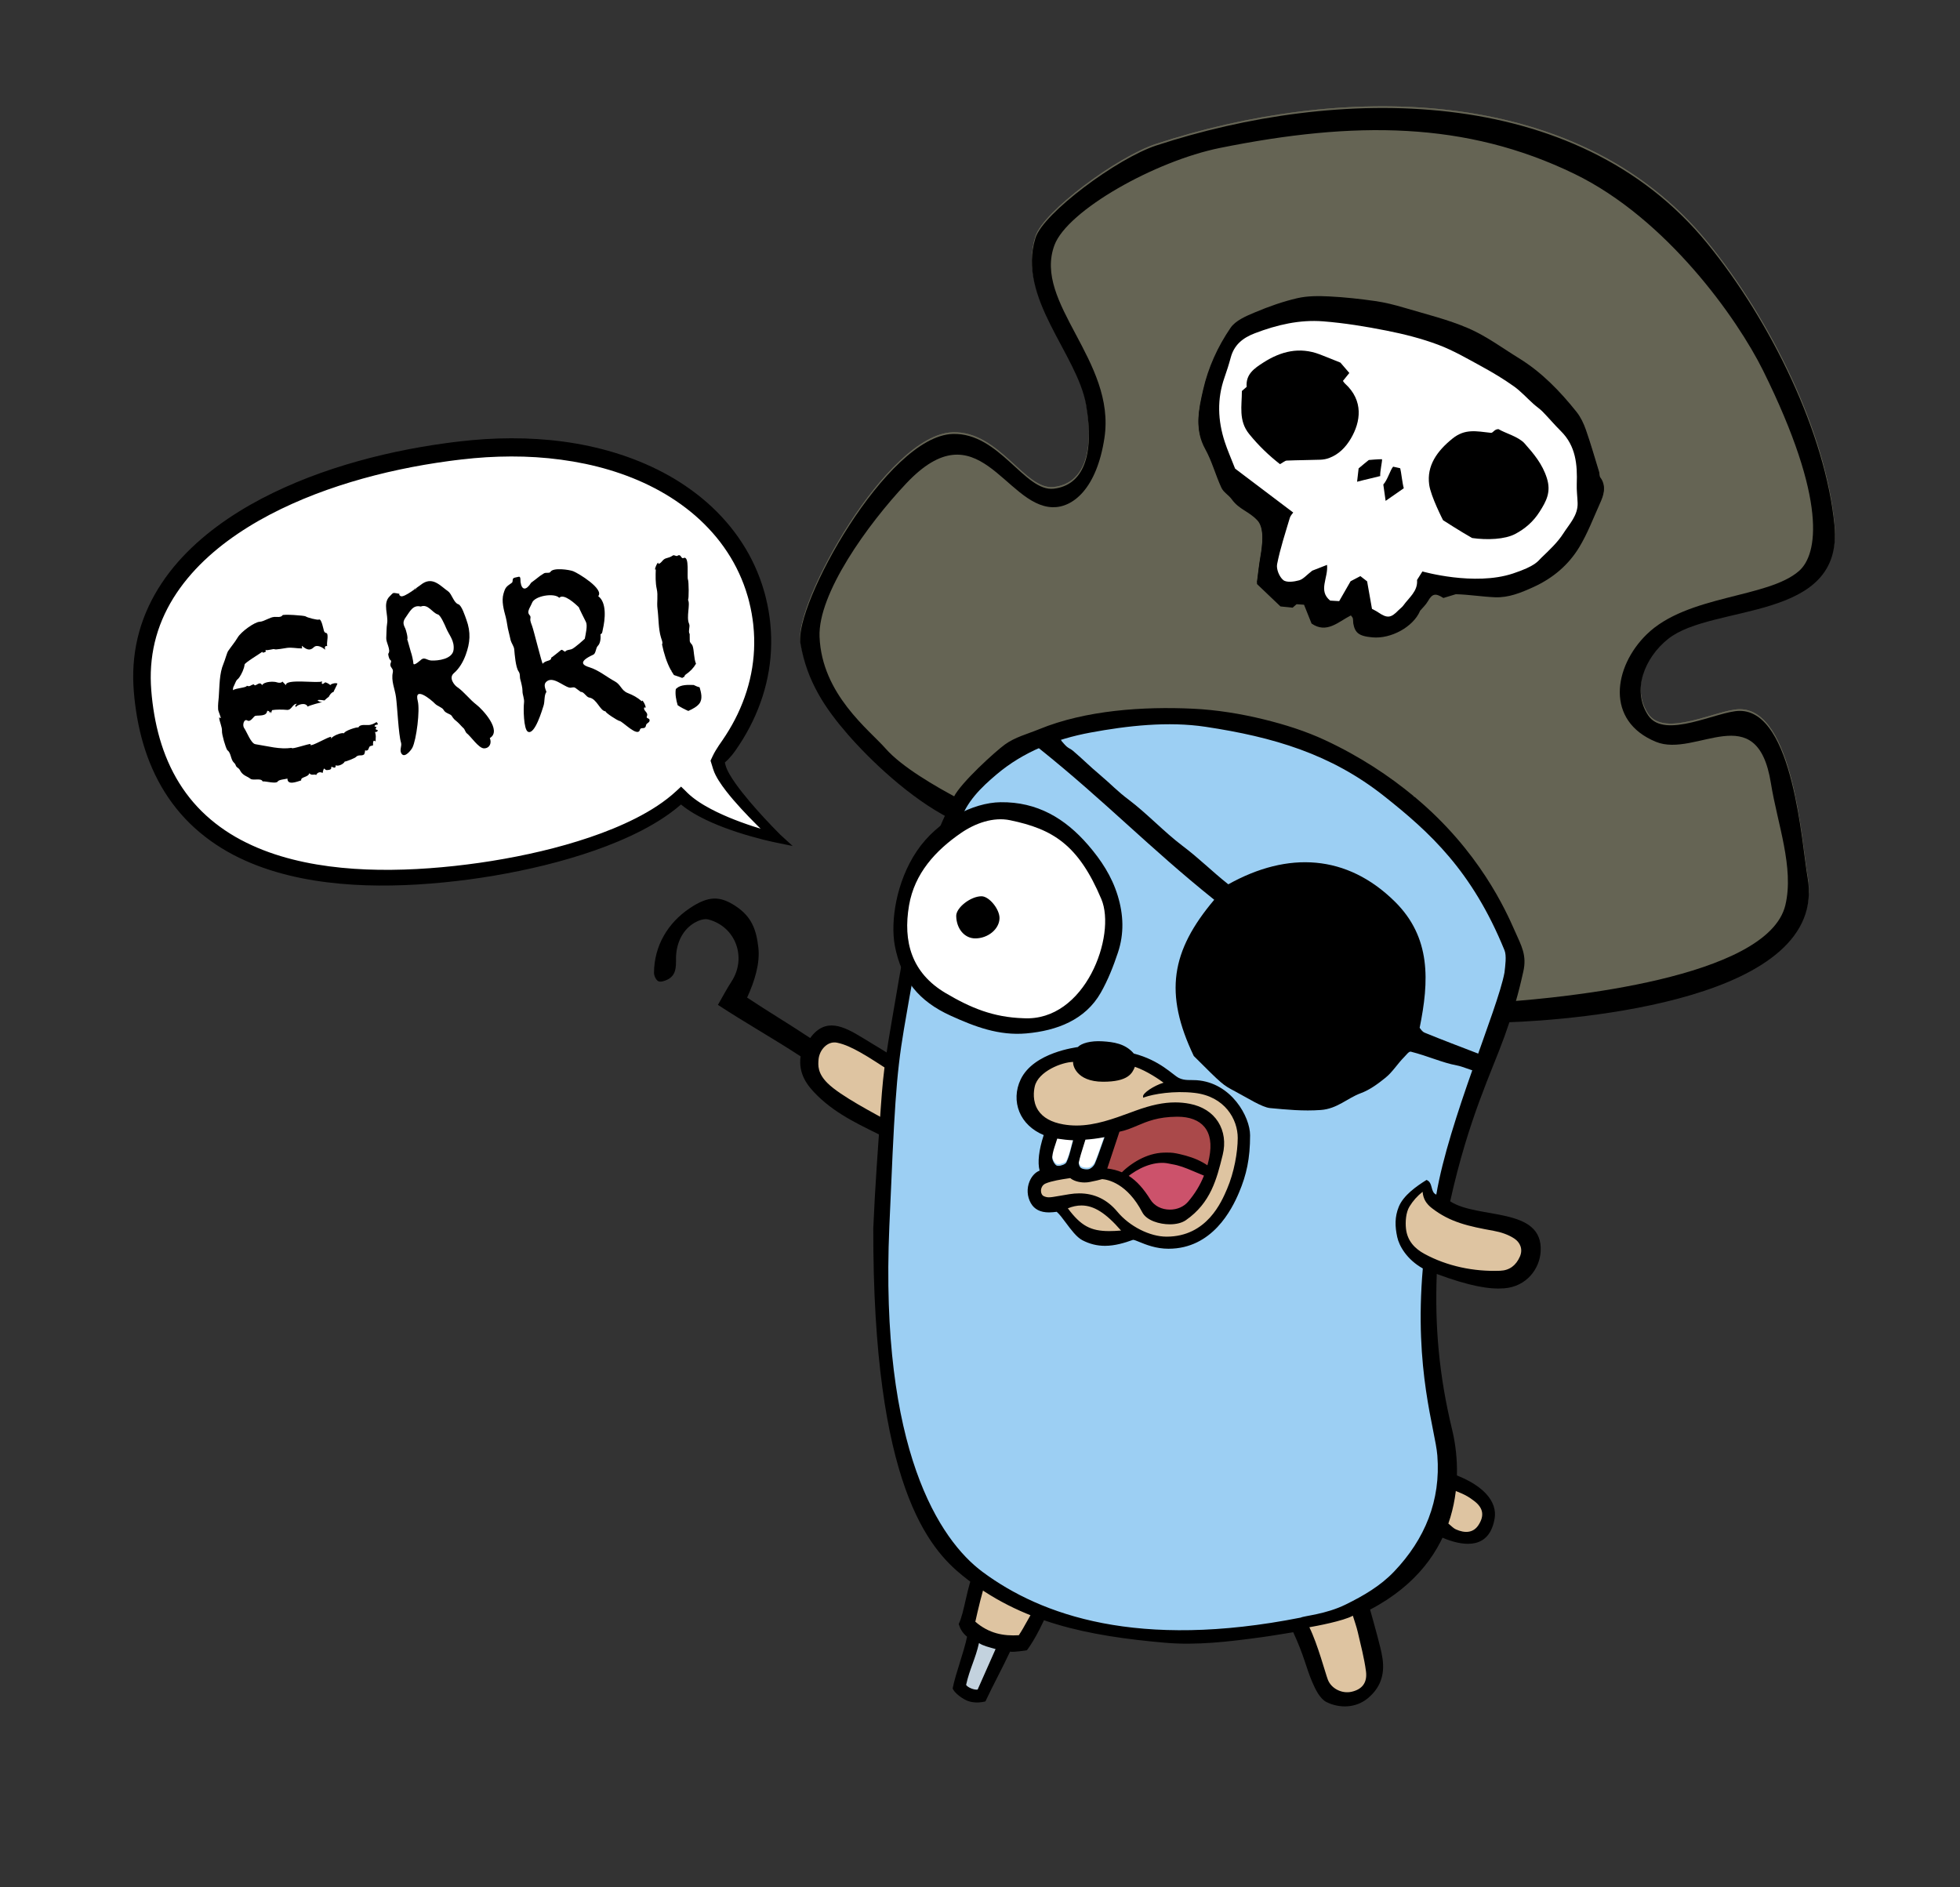 <?xml version="1.0" encoding="utf-8"?>
<!-- Generator: Adobe Illustrator 16.0.0, SVG Export Plug-In . SVG Version: 6.00 Build 0)  -->
<!DOCTYPE svg PUBLIC "-//W3C//DTD SVG 1.1//EN" "http://www.w3.org/Graphics/SVG/1.1/DTD/svg11.dtd">
<svg version="1.1" xmlns="http://www.w3.org/2000/svg" xmlns:xlink="http://www.w3.org/1999/xlink" x="0px" y="0px"
	 width="1530.708px" height="1474.016px" viewBox="0 0 1530.708 1474.016" enable-background="new 0 0 1530.708 1474.016"
	 xml:space="preserve">
<rect x="0" y="0" width="1530.708" height="1474.016" fill="#333333" stroke="none"/>
<g id="claim">
	<g>
		<path fill-rule="evenodd" clip-rule="evenodd" fill="#FFFFFF" d="M561.787,599.188c-0.498-1.771-0.866-3.61-1.386-5.398
			c26.147-31.375,38.769-68.862,34.43-107.397c-10.077-89.518-103.301-149.445-233.411-134.797
			c-130.111,14.646-258.692,76.802-250.163,187.281c9.78,126.694,114.71,157.94,244.822,143.294
			c64.44-7.255,140.405-27.26,175.744-60.756c20.753,21.353,75.125,33.148,75.125,33.148S566.578,616.242,561.787,599.188z"/>
		<path d="M554.944,594.173l-0.038-0.06l1.641-3.536c1.402-3.023,3.144-5.714,4.885-8.397c0.903-1.318,1.783-2.647,2.715-3.94
			c0.887-1.324,1.799-2.632,2.649-3.978c3.46-5.348,6.579-10.901,9.303-16.633c5.448-11.457,9.358-23.615,11.34-36.081
			c0.983-6.23,1.548-12.528,1.583-18.832c0.048-3.152-0.071-6.305-0.267-9.45c-0.11-1.573-0.228-3.146-0.403-4.713l-0.119-1.177
			c-0.005-0.055-0.03-0.292-0.02-0.197l-0.04-0.309l-0.08-0.617l-0.32-2.468c-0.219-1.631-0.483-3.069-0.724-4.617
			c-0.31-1.548-0.569-3.106-0.917-4.646c-0.348-1.538-0.668-3.084-1.08-4.606l-0.587-2.291l-0.655-2.272
			c-1.751-6.057-3.984-11.967-6.635-17.682c-2.637-5.723-5.708-11.245-9.184-16.509c-3.466-5.269-7.293-10.31-11.492-15.039
			c-4.189-4.736-8.691-9.208-13.478-13.373c-4.796-4.154-9.857-8.018-15.132-11.583c-21.139-14.281-45.571-23.608-70.773-28.907
			c-12.624-2.639-25.472-4.331-38.398-5.165c-12.93-0.818-25.934-0.753-38.909,0.016c-6.486,0.403-12.971,1.003-19.429,1.745
			l-4.928,0.589l-4.839,0.627c-3.237,0.451-6.486,0.896-9.719,1.405c-12.947,1.973-25.809,4.463-38.55,7.425
			c-25.453,5.993-50.467,13.938-74.195,24.589c-11.857,5.32-23.396,11.303-34.363,18.123c-10.967,6.811-21.391,14.431-30.874,23.003
			c-9.481,8.564-17.993,18.112-25.013,28.589c-7.015,10.473-12.476,21.91-15.874,33.954c-3.405,12.04-4.751,24.637-4.183,37.222
			c0.099,1.551,0.157,3.195,0.285,4.671l0.437,4.958l0.538,4.723c0.174,1.57,0.437,3.173,0.649,4.758
			c0.941,6.347,2.18,12.632,3.77,18.808c3.171,12.35,7.777,24.27,14.032,35.219c6.239,10.951,14.117,20.919,23.437,29.392
			c9.296,8.495,19.913,15.582,31.341,21.19c11.414,5.65,23.58,9.92,36.074,13.088c12.501,3.169,25.335,5.249,38.279,6.53
			c12.947,1.286,26.015,1.755,39.097,1.623c13.084-0.117,26.188-0.853,39.266-2.036c6.529-0.58,13.089-1.304,19.601-2.127
			c6.485-0.813,13.014-1.729,19.49-2.783c25.924-4.197,51.639-10.043,76.41-18.426c12.378-4.188,24.492-9.082,36.044-14.923
			c11.508-5.868,22.499-12.778,31.706-21.349l3.594-3.346l3.604,3.493l0.001,0.001l1.63,1.641c0.561,0.537,1.163,1.051,1.742,1.581
			c1.203,1.026,2.432,2.045,3.748,2.992c1.28,0.979,2.652,1.878,4.012,2.787l2.087,1.32l2.136,1.267
			c5.74,3.337,11.849,6.229,18.093,8.853c6.252,2.615,12.656,4.956,19.142,7.077c3.243,1.062,6.507,2.069,9.787,3.021
			c1.639,0.479,3.284,0.935,4.929,1.384c1.637,0.441,3.314,0.881,4.91,1.268l-3.25,6.146l-0.001-0.002
			c-2.256-2.071-4.434-4.132-6.618-6.228c-2.178-2.093-4.338-4.203-6.479-6.337c-4.282-4.265-8.494-8.613-12.602-13.09
			c-4.104-4.484-8.115-9.081-11.904-13.984c-1.893-2.456-3.727-4.992-5.447-7.71c-0.858-1.362-1.687-2.773-2.457-4.285
			c-0.768-1.516-1.487-3.123-2.057-4.984L554.944,594.173z M566.083,595.517l0.593,2.298c0.263,1.019,0.705,2.187,1.245,3.364
			c0.541,1.183,1.18,2.39,1.871,3.592c1.388,2.407,2.969,4.804,4.642,7.165c3.351,4.727,7.041,9.33,10.85,13.848
			c3.816,4.516,7.77,8.948,11.807,13.312c2.018,2.182,4.059,4.346,6.118,6.492c2.055,2.141,4.147,4.287,6.224,6.356l0.001,0.001
			l9.609,8.77l-12.859-2.624c-1.78-0.363-3.463-0.74-5.181-1.137c-1.707-0.399-3.411-0.806-5.108-1.235
			c-3.396-0.853-6.778-1.762-10.146-2.73c-6.736-1.936-13.419-4.103-20.025-6.587c-6.601-2.496-13.132-5.291-19.484-8.676
			l-2.374-1.294l-2.35-1.369c-1.551-0.953-3.108-1.898-4.618-2.963c-1.528-1.021-3.012-2.153-4.48-3.319
			c-0.722-0.608-1.456-1.194-2.167-1.827l-2.099-1.966l-0.002-0.002l7.197,0.147c-10.175,9.628-21.859,17.043-33.904,23.33
			c-12.087,6.245-24.608,11.418-37.331,15.85c-25.46,8.861-51.651,15.043-78.077,19.561c-6.614,1.135-13.224,2.123-19.9,3.019
			c-6.65,0.884-13.281,1.653-19.968,2.301c-13.349,1.304-26.765,2.153-40.225,2.368c-13.458,0.23-26.962-0.154-40.441-1.396
			c-13.476-1.238-26.936-3.313-40.194-6.574c-13.25-3.261-26.309-7.721-38.737-13.764c-12.421-6.029-24.146-13.768-34.485-23.146
			c-10.364-9.35-19.191-20.43-26.132-32.513c-6.964-12.084-12.042-25.134-15.52-38.469c-1.744-6.671-3.099-13.42-4.13-20.197
			c-0.236-1.702-0.515-3.375-0.715-5.102l-0.604-5.167l-0.455-4.956c-0.165-1.83-0.228-3.503-0.344-5.263
			c-0.682-13.923,0.762-28.062,4.539-41.59c3.763-13.533,9.846-26.361,17.558-37.959c7.704-11.623,17.031-22.007,27.224-31.243
			c10.207-9.24,21.301-17.347,32.872-24.544c11.574-7.207,23.653-13.476,36.006-19.029c24.719-11.113,50.54-19.318,76.737-25.508
			c13.112-3.06,26.329-5.626,39.623-7.662c3.322-0.524,6.648-0.984,9.984-1.45l5.033-0.655l4.956-0.596
			c6.727-0.778,13.461-1.406,20.223-1.831c27.021-1.634,54.414-0.294,81.125,5.448c13.343,2.862,26.5,6.796,39.212,11.965
			c12.703,5.172,24.981,11.558,36.386,19.354c5.704,3.891,11.194,8.116,16.411,12.675c5.208,4.569,10.124,9.489,14.705,14.714
			c4.59,5.217,8.789,10.79,12.591,16.625c3.812,5.829,7.186,11.952,10.078,18.296c2.906,6.337,5.349,12.89,7.257,19.591l0.712,2.514
			l0.64,2.532c0.445,1.685,0.795,3.39,1.17,5.089c0.375,1.7,0.657,3.417,0.988,5.125c0.268,1.731,0.579,3.562,0.793,5.221l0.31,2.47
			l0.078,0.617l0.083,0.729l0.126,1.3c0.186,1.731,0.31,3.469,0.423,5.207c0.202,3.477,0.316,6.962,0.251,10.446
			c-0.07,6.969-0.721,13.928-1.837,20.799c-2.247,13.751-6.611,27.101-12.613,39.581c-3,6.245-6.42,12.271-10.194,18.052
			c-1.903,2.878-3.805,5.762-5.982,8.437C569.971,591.811,568.128,593.759,566.083,595.517z"/>
	</g>
	<path fill-rule="evenodd" clip-rule="evenodd" d="M208.664,555.089c-0.325,4.576-6.435,3.469-9.229,3.97
		c-1.312,0.249-3.681,5.204-6.232,3.651c-2.674-1.624-4.124,3.646-2.542,5.884c2.139,3.026,5.336,12.062,8.748,12.62
		c9.958,1.565,19.111,4.241,28.38,2.873c-0.49,1.556,13.095-3.313,14.922-3.036c-0.128,0.228-0.256,0.452-0.402,0.713
		c1.092,1.535,13.866-6.469,16.359-6.3c-0.267,0.514-0.253,0.914,0.041,1.203c1.002-1.745,7.693-4.85,10.028-3.938
		c-0.059-1.815,10.044-5.171,11.105-4.54c1.59-3.133,6.582-1.437,9.304-2.091c5.385-1.294,4.608-3.724,6.036-0.332
		c-1.199,0.547-2.342-0.198-2.652,1.678c0.49,0.044,0.974,0.135,1.452,0.271c-0.239,0.598-0.477,1.194-0.714,1.794
		c0.647,0.312,1.294,0.625,1.942,0.938c-0.63,1.077-1.403,1.468-2.317,1.172c0.975,3.841,0.455,3.331,0.455,7.537
		c-2.6-2.585-1.982,3.312-1.903,2.908c-3.174,1.063-2.508,0.136-3.901,3.425c-0.705,0.778-1.501,0.937-2.388,0.473
		c-0.053,1.127-0.291,2.178-0.712,3.153c-2.048,1.767-4.308-0.259-6.655,2.272c-0.611,0.661-7.833,3.61-8.541,3.37
		c-0.9,2.026-5.224,4.03-7.061,2.908c0.01,3.438-2.3,1.098-3.512,1.236c0.568,2.489-1.887,2.388-3.348,2.538
		c-2.158,0.232-2.003-3.919-3.399,2.286c-1.792-1.18-4.198-0.579-5.142,1.804c-0.197-1.63-3.591,0.83-5.132-1.684
		c-1.062,3.506-7.014,2.701-6.423,5.66c-3.636,1.085-10.752,4.053-10.752-1.425c-1.328,0.454-6.678,0.773-7.529,2.209
		c-1.311,2.211-9.742-0.382-11.819,0.017c-1.184-2.982-7.464-0.418-9.596-2.106c-2.445-1.936-4.689-2.091-6.984-4.843
		c-1.023-1.221-1.261-2.631-2.549-3.463c-2.562-1.653-1.239-2.383-3.347-4.297c-2.536-2.302-2.207-7.91-5.125-9.681
		c-1.363-2.104-4.35-12.302-4.176-15.013c0.201-3.132-1.903-6.946-2.228-10.6c0.426,0.215,0.852,0.432,1.277,0.646
		c0.249-0.768-1.96-5.361-2.048-6.924c-0.221-3.905,0.267-6.585,0.502-9.683c0.64-8.415,0.333-18.259,3.772-26.219
		c1.105-2.557,2.587-8.253,3.539-9.655c2.375-3.493,5.258-6.863,7.497-10.634c2.708-4.562,13.221-12.075,17.143-12.234
		c3.604-0.184,7.708-3.568,11.561-3.797c1.421-0.089,5.179,0.659,6.231-1.27c0.534-0.996,17.333,0.174,18.135,0.879
		c1.002,0.883,9.185,3.05,10.33,2.475c2.021-1.027,3.555,7.74,3.917,8.798c0.906,2.632,2.457,0.635,2.77,3.268
		c0.372,3.124-0.718,5.621-0.236,8.69c-1.64-0.446-2.132,0.757-1.565,2.813c-1.976-1.769-6.345-4.399-8.875-1.932
		c-3.048,2.975-5.644,1.92-9.341-1.16c0.067,0.694,0.133,1.387,0.2,2.08c-4.419,0-7.81-0.93-11.779-0.44
		c-1.358,0.169-9.133,1.655-9.704,1.061c-0.614-0.64-5.538,1.316-7.17,0.534c0.125,0.426,0.25,0.851,0.375,1.276
		c-0.405,0.142-2.655,1.706-2.843,0.157c-1.385,1.263-13.647,8.523-13.793,9.982c-0.329,3.272-2.375,7.497-4.123,10.024
		c-1.258,1.82-1.946,1.416-2.883,3.7c-1.789,4.359-2.087,3.545-2.087,6.357c2.195-1.772,10.798-1.924,10.84-3.523
		c2.716,1.079,2.587-0.61,5.543-1.11c1.021,2.84,4.257-3.282,6.374,0.649c1.743-3.005,9.429-3.056,11.67-2.175
		c1.146,0.45,3.525,0.546,4.196-0.641c0.517,0.487,2.515,2.691,2.84,2.857c-0.899-5.369,25.038-1.271,28.077-2.975
		c0.35,0.564-0.765,1.284,0.18,1.875c0.894,0.562,1.755-1.29,2.751-1.091c-0.043-0.009,2.901,1.066,3.499,2.185
		c0.258-0.905,3.923-2.124,5.634-1.31c0.069,0.403-3.262,6.613-3.056,6.595c-1.724,0.158-3.79,3.566-3.559,3.641
		c-0.13-0.042-3.257,2.574-3.372,2.917c0.125,0.284-4.782-0.985-5.555,0.013c1.131,0.931,2.374,1.389,3.73,1.372
		c0.011-0.11-11.058,2.72-11.377,3.564c-1.6-3.625-7.53-1.865-9.389,0.253c-0.619-0.721-0.295-1.556,0.972-2.502
		c-3.494-0.177-4.074,5.095-7.816,4.738c-3.206-0.306-8.832-0.351-11.588,0.189c-0.365,0.781-0.63,1.612-0.796,2.494
		c-0.208-0.425-0.416-0.848-0.624-1.272c-0.428,0.383-0.856,0.766-1.284,1.147C210.792,555.914,210.41,555.281,208.664,555.089
		C208.602,555.962,209.222,555.417,208.664,555.089z"/>
	<path fill-rule="evenodd" clip-rule="evenodd" d="M501.351,547.79c0.007-3.19,4.939,7.185,1.923,4.526
		c-1.444,2.908,3.365,3.773,1.932,7.103c-0.921,2.146,2.342,1.029,2.111,3.364c-0.184,1.847-2.498,1.812-2.807,3.703
		c-0.618,3.814-4.021,0.891-4.723,3.424c-1.749,6.33-13.524-6.619-16.055-6.879c-1.295-0.133-11.195-6.497-10.796-7.476
		c-4.322-0.206-6.76-9.895-12.788-10.763c-2.296-0.33-4.144-4.689-6.553-4.381c0.056-0.008-4.515-3.324-4.372-3.258
		c-1.831-0.879-2.802,0.286-4.679-0.171c-4.98-1.199-13.011-9.375-18.058-4.367c-2.164,2.149-0.559,5.394,0.261,7.752
		c-1.956,2.651-1.155,7.518-2.255,10.803c-0.907,2.706-6.691,22.969-12.136,20.346c-3.549-1.703-3.629-18.915-3.13-22.38
		c0.518-3.582-1.309-6.394-1.184-9.775c0.071-1.95-1.087-6.69-1.624-8.461c-0.765-2.521,0.146-4.265-1.505-6.665
		c-2.155-3.103-2.981-13.133-3.304-17.077c-0.186-2.279-2.166-4.799-2.781-7.044c-0.559-2.055-0.876-4.25-1.47-6.288
		c-1.145-3.958-1.322-7.899-2.382-11.854c-1.526-5.697-3.473-12.518-1.735-18.38c1.534-5.18,2.192-5.356,6.488-8.428
		c1.151-0.823,0.055-3.006,1.58-3.771c0.653-0.327,3.086-0.732,3.702-0.923c1.798-0.553,1.354,2.755,1.52,4.03
		c0.865,6.685,4.408,6.879,8.296,0.58c0.136-0.018,5.318-4.001,5.989-4.569c1.239-1.045,2.554-1.697,3.871-2.643
		c1.485-1.061,4.417,0.145,5.198-1.231c2.035-3.577,14.77-1.695,17.769-0.522c4.075,1.59,24.333,13.913,19.545,19.476
		c6.802,4.962,5.433,18.241,3.552,26.167c-0.264,1.108-0.264,3.255-1.788,3.563c0.271,2.717,0.071,7.037-2.086,9.118
		c-1.707,1.652-1.387,5.886-3.553,6.877c-13.198,6.033-7.009,8.606-2.85,9.883c6.993,2.143,13.48,7.6,19.799,11.016
		c4.53,2.448,4.979,7.029,9.813,8.974C494.726,543.06,497.567,544.607,501.351,547.79
		C501.352,547.56,500.276,546.884,501.351,547.79z M452.139,474.386c-2.578-2.625-11.888-11.231-15.39-7.489
		c-3.821-4.119-19.433-1.567-21.31,4.104c-0.606,1.83-3.58,5.971-2.685,8.051c0.921,2.156,1.909,1.44,1.422,4.352
		c-0.249,1.489,0.927,4.27,1.426,5.63c1.265,3.32,7.655,29.506,8.288,29.355c2.073-2.903,6.833-1.824,6.564-4.711
		c0.021,0.237,7.288-5.638,7.636-5.952c1.158-1.034,2.738,2.025,3.591,0.932c0.907-1.159,3.318-1.096,4.693-1.631
		c2.753-1.076,10.329-8.154,10.331-8.15c0.682-3.616,2.316-10.314,0.907-13.096C456.864,484.281,451.914,474.521,452.139,474.386
		C451.812,474.053,452.213,474.344,452.139,474.386z"/>
	<path fill-rule="evenodd" clip-rule="evenodd" d="M382.528,576.444c1.668,3.921-0.188,8.006-4.499,8.031
		c-4.191,0.051-10.349-9.49-13.672-11.934c-0.717-0.529-1.418-2.995-2.341-3.796c-1.64-1.425-2.917-3.18-4.54-4.617
		c-1.983-1.746-3.024-2.212-4.692-5.019c-0.948-1.6-4.912-1.9-6.336-4.639c-1.059-2.034-4.819-2.862-6.843-4.984
		c-3.088-3.23-16.452-14.016-13.337-1.978c1.832,7.091-1.042,30.216-4.204,36.422c-0.936,1.842-5.788,8.121-8.27,4.967
		c-2.246-2.853,0.266-6.098-0.61-8.914c-1.977-6.351-2.846-27.908-3.943-35.709c-0.887-6.366-3.874-12.409-2.488-19.003
		c0.708-3.35-1.941-3.5-1.896-6.289c0.021-1.323,1.468-2.644-0.266-3.765c-0.655-0.423-1.707-4.236-1.28-4.788
		c2.143-2.76-1.867-8.711-1.661-12.059c0.227-3.687,0.103-7.993,0.696-11.553c1.059-6.354-3.628-15.532,1.889-20.976
		c2.957-2.918,2.308-3.007,5.443-2.502c4.63,0.745,0.374,0.369,3.116,2.19c2.687,1.78,14.732-8.28,17.459-9.957
		c8.054-4.956,13.575,1.904,19.731,6.286c2.973,2.116,4.317,8.928,7.971,10.079c2.616,0.819,5.327,9.476,6.247,11.972
		c3.654,9.912,2.933,18.201-0.5,27.542c-1.959,5.332-4.946,10.624-9.256,14.31c-4.364,3.734,0.553,9.448,2.451,10.73
		c5.499,3.727,9.763,9.743,15.149,13.839C376.823,553.967,392.345,570.659,382.528,576.444
		C382.54,576.474,383.015,576.157,382.528,576.444z M328.588,473.725c-6.232-1.605-8.619,4.181-11.563,8.18
		c-2.681,3.644-2.212,5.486-0.491,8.974c0.462,0.936,2.337,7.461,1.488,8.497c0.14-0.169,2.543,8.9,2.781,9.562
		c0.915,2.551,1.806,6.622,2.055,9.258c0.226,2.433,5.837-2.853,6.341-3.217c2.509-1.815,4.264,0.677,7.586,0.875
		c5.347,0.313,16.566-1.118,17.432-8.298c0.872-7.216-3.344-11.229-5.796-17.031c-1.196-2.838-4.364-10.063-6.43-10.63
		C337.647,478.71,334.357,471.382,328.588,473.725C328.362,473.666,329.267,473.449,328.588,473.725z M324.933,459.422
		c-0.575,0.44-0.884,0.064-1.368,0.435C324.655,460.147,324.789,460.67,324.933,459.422z"/>
	<g>
		<path d="M529.242,550.782c2.438,1.691,5.474,3.237,8.306,4.474c3.155-1.473,6.555-3.107,8.595-5.726
			c2.786-3.574,1.44-8.604,0.23-12.76c-1.462-0.327-3.079-1.004-4.619-1.79c-4.407-0.124-10.003-0.409-13.402,2.64
			c-0.198,0.176-0.384,0.382-0.569,0.587C527.138,542.155,528.075,546.872,529.242,550.782z"/>
		<path d="M512.15,444.64c-0.179,4.926-0.341,10.567,0.765,15.422c1.152,5.054-0.099,10.304,0.573,15.405
			c0.937,7.116,0.627,15.562,2.73,22.48c0.555,1.825,1.614,4.073,0.814,5.345c1.44,6.959,3.62,14.103,6.913,20.088
			c0.335,0.055,0.444,0.4,0.477,0.859c0.597,1.027,1.226,2.021,1.894,2.966c0.003,0.005,0.004,0.01,0.008,0.014
			c2.213,0.724,6.563,2.188,6.453,2.307c0.38-0.414,0.954-0.71,1.637-0.927c0.171-0.739,0.563-1.423,1.269-1.909
			c3.223-2.222,5.828-4.802,7.879-8.308c-1.731-4.011-1.445-10.568-2.648-13.896c-0.642-1.788-1.888-1.892-2.23-3.892
			c0.027,0.156-0.098-5.486-0.065-5.446c-1.407-1.771,0.509-5.817-0.425-7.869c-2.451-5.392,1.131-15.24-0.898-18.861
			c0.838-0.249,0.606-14.425,0.043-15.552c-1.098-2.201,1.447-19.312-3.553-17.028c-2.002,0.912-1.801-3.554-4.595-1.825
			c-1.387,0.855-2.523-1.039-3.818-0.108c-1.637,1.178-3.316,1.63-5.176,2.137c-2.886,0.785-3.44,3.865-6.058,4.395
			C514.36,436.438,510.068,446.498,512.15,444.64z"/>
	</g>
</g>
<g id="farbe">
	<path fill="#656454" d="M1178.433,780.845c-5.749,0.419-0.362,10.576-1.539,16.285c53.382-1.739,252.031-17.396,234.739-113.385
		c-4.424-24.559-10.855-130.293-53.182-129.847c-17.315,0.176-58.459,22.69-71.241,3.558c-13.123-19.643-2.776-45.125,15.485-59.72
		c6.386-5.104-10.16,8.12,0,0c34.883-27.884,137.343-12.814,129.978-88.77c-6.94-71.571-49.645-159.27-99.323-220.127
		c-103.127-126.365-290.531-122.378-430.38-76.503c-30.595,10.036-88.22,52.902-94.265,72.104
		c-14.743,46.833,32.563,90.534,39.466,130.356c6.938,40.024-2.52,62.924-25.209,65.573s-42.428-43.955-78.978-42.752
		c-51.475,1.689-123.963,133.819-118.877,163.549s19.36,50.731,36.682,70.73s48.754,50.244,80.43,66.246
		c0,0,66.187-121.282,270.934-56.3c90.035,28.575,156.912,114.339,166.944,160.374
		C1186.351,770.919,1178.433,780.845,1178.433,780.845z M861.94,321.13C862.345,321.721,861.852,321.429,861.94,321.13
		C861.94,321.13,861.912,321.225,861.94,321.13z"/>
	<path fill="#656454" d="M1182.407,791.243c-0.138-0.948-0.304-1.879-0.464-2.773c-0.128-0.718-0.289-1.62-0.403-2.428l1.325-1.662
		c0.982-1.231,9.408-12.913,2.771-43.369c-5.52-25.326-26.556-59.595-54.899-89.432c-33.646-35.419-74.796-62.104-115.869-75.139
		c-40.582-12.88-78.81-19.411-113.624-19.411c-62.445,0-103.594,21.135-127.118,38.864c-18.41,13.875-29.14,27.735-33.911,34.784
		c-28.033-15.396-56.391-41.998-74.141-62.492c-15.372-17.748-30.297-38.267-35.379-67.975c-1.003-5.867,2.327-22.089,15.017-48.493
		c11.534-23.999,27.136-48.78,42.805-67.988c20.874-25.589,40.639-39.952,55.653-40.445c0.404-0.013,0.805-0.02,1.204-0.02
		c17.162,0,30.316,12.053,43.037,23.71c10.761,9.86,20.925,19.174,32.676,19.174c0.845,0,1.697-0.05,2.533-0.147
		c9.827-1.147,17.64-5.519,23.222-12.993c9.249-12.384,11.576-32.295,6.916-59.179c-2.748-15.856-11.145-31.557-20.034-48.178
		c-13.815-25.83-28.1-52.539-19.61-79.509c5.205-16.532,61.104-58.735,90.624-68.419c57.897-18.992,118.396-29.031,174.956-29.031
		c75.094,0,179.296,17.997,249.265,103.732c52.279,64.043,91.691,151.284,98.073,217.089c1.994,20.57-4.371,34.939-20.033,45.219
		c-14.479,9.503-34.813,14.275-54.478,18.892c-19.679,4.618-38.329,8.996-51.029,17.934c-0.482,0.27-0.851,0.563-1.121,0.78
		l-4.597,3.674l0.173,0.014c-23.021,20.629-24.351,48.264-13.449,64.58c4.531,6.783,12.036,10.223,22.305,10.223
		c10.488,0,22.636-3.535,33.354-6.654c8.057-2.345,15.666-4.559,20.354-4.606l0.209-0.001c30.934,0,40.873,76.742,45.117,109.512
		c0.864,6.673,1.547,11.943,2.219,15.672c2.946,16.358-0.693,30.583-11.128,43.486c-17.497,21.637-54.903,39.015-108.174,50.252
		C1243.329,787.649,1200.776,790.431,1182.407,791.243z"/>
	<path fill-rule="evenodd" clip-rule="evenodd" d="M1108.984,475.929c-5.327,12.364-22.606,21.89-37.146,20.552
		c-10.608-0.976-14.831-3.299-15.18-14.494c-0.029-0.93-1.12-1.826-1.662-2.653c-9.98,5.098-18.888,14.492-30.703,6.354
		c-2.099-5.248-3.96-9.898-5.876-14.69c-1.892-0.134-3.775-0.268-5.807-0.411c-1.041,0.898-2.111,1.821-3.141,2.709
		c-3.294-0.34-6.459-0.667-9.453-0.977c-5.895-5.619-11.697-11.151-18.39-17.531c0.847-6.356,1.598-13.684,2.849-20.923
		c1.311-7.584,3.349-22.321-2.376-28.598c-6.659-7.299-14.286-8.483-20.106-16.577c-2.487-3.458-6.411-5.4-8.141-9.133
		c-4.569-9.86-7.332-20.647-12.58-30.083c-8.375-15.062-5.127-29.773-1.67-44.993c3.996-17.59,11.423-33.792,21.412-48.423
		c3.917-5.737,12.109-9.195,19.023-12.1c10.716-4.501,21.814-8.459,33.115-11.072c8.021-1.855,16.678-1.782,24.991-1.373
		c11.976,0.59,23.947,1.912,35.823,3.604c7.708,1.098,15.355,3.028,22.83,5.256c16.837,5.018,34.109,9.16,50.144,16.108
		c13.888,6.02,26.366,15.328,39.373,23.336c17.772,10.943,32.052,25.746,44.937,41.901c3.214,4.028,5.562,9.012,7.278,13.916
		c3.804,10.87,6.972,21.962,10.349,32.979c0.417,1.36,0.075,3.155,0.846,4.171c4.855,6.401,2.662,12.713-0.128,18.901
		c-5.204,11.541-9.694,23.549-16.209,34.317c-8.446,13.962-20.674,24.308-35.821,31.194c-9.64,4.383-19.355,8.392-29.982,7.963
		c-10.247-0.413-20.441-2.133-30.631-2.382c-3.328,1.01-6.655,2.02-9.716,2.948c-6.142-3.963-8.663-3.484-12.095,2.549
		c-1.62,2.848-4.197,5.151-6.336,7.703C1108.867,475.963,1108.925,475.946,1108.984,475.929z"/>
	<path fill-rule="evenodd" clip-rule="evenodd" fill="#FFFFFF" d="M1074.617,490.937c-0.767,0-1.526-0.034-2.26-0.102
		c-8.865-0.815-9.804-1.659-10.032-9.025c-0.083-2.605-1.571-4.379-2.371-5.332c-0.091-0.107-0.183-0.211-0.26-0.315l-2.789-4.256
		l-4.488,2.378c-2.231,1.14-4.346,2.435-6.392,3.686c-4.401,2.694-8.56,5.239-12.361,5.239c-1.571,0-3.151-0.442-4.795-1.347
		l-6.508-16.271l-11.685-0.827l-3.058,2.639l-5.093-0.526l-14.909-14.213c0.126-1.005,0.252-2.028,0.38-3.066
		c0.594-4.824,1.208-9.812,2.065-14.769c1.823-10.556,3.417-25.5-3.774-33.384c-3.539-3.88-7.278-6.258-10.577-8.356
		c-3.531-2.247-6.581-4.187-9.115-7.71c-1.413-1.965-3.046-3.444-4.485-4.75c-1.399-1.268-2.607-2.362-3.114-3.457
		c-1.819-3.928-3.332-7.992-4.934-12.296c-2.249-6.046-4.575-12.298-7.836-18.159c-7.388-13.286-4.332-26.739-1.096-40.981
		c3.696-16.27,10.615-31.908,20.565-46.482c2.99-4.378,10.502-7.533,16.537-10.069c11.87-4.985,22.402-8.51,32.197-10.775
		c4.264-0.986,9.236-1.466,15.202-1.466c2.409,0,5.025,0.074,8.233,0.231c10.65,0.525,22.198,1.688,35.302,3.555
		c6.503,0.927,13.497,2.539,22.011,5.077c4.082,1.216,8.24,2.396,12.262,3.537c12.492,3.545,25.41,7.211,37.247,12.34
		c9.545,4.137,18.338,9.863,27.647,15.926c3.584,2.334,7.29,4.747,11.007,7.036c14.866,9.153,28.681,22.057,43.477,40.608
		c2.448,3.067,4.587,7.19,6.36,12.254c2.819,8.06,5.345,16.44,7.787,24.545c0.816,2.709,1.632,5.418,2.461,8.122
		c0.019,0.139,0.038,0.417,0.054,0.627c0.094,1.295,0.25,3.464,1.727,5.41c2.745,3.618,1.936,7.122-0.779,13.145
		c-1.392,3.085-2.745,6.232-4.055,9.276c-3.724,8.66-7.241,16.84-11.837,24.437c-7.652,12.649-18.862,22.396-33.317,28.968
		c-8.677,3.945-17.199,7.486-26.066,7.486c-0.445,0-0.892-0.009-1.341-0.027c-4.662-0.188-9.474-0.672-14.127-1.141
		c-5.405-0.544-10.994-1.107-16.594-1.244l-0.912-0.021l-8.184,2.482c-2.117-1.156-4.471-2.074-6.96-2.074
		c-6.285,0-9.464,5.589-10.821,7.976c-0.793,1.393-2.098,2.812-3.479,4.313c-0.747,0.811-1.519,1.649-2.273,2.551l-10.067,12.012
		C1088.656,488.334,1081.376,490.937,1074.617,490.937z"/>
	<path fill="#656454" d="M1178.433,780.845c-5.749,0.419-0.362,10.576-1.539,16.285c53.382-1.739,252.031-17.396,234.739-113.385
		c-4.424-24.559-10.855-130.293-53.182-129.847c-17.315,0.176-58.459,22.69-71.241,3.558c-13.123-19.643-2.776-45.125,15.485-59.72
		c6.386-5.104-10.16,8.12,0,0c34.883-27.884,137.343-12.814,129.978-88.77c-6.94-71.571-49.645-159.27-99.323-220.127
		c-103.127-126.365-290.531-122.378-430.38-76.503c-30.595,10.036-88.22,52.902-94.265,72.104
		c-14.743,46.833,32.563,90.534,39.466,130.356c6.938,40.024-2.52,62.924-25.209,65.573s-42.428-43.955-78.978-42.752
		c-51.475,1.689-123.963,133.819-118.877,163.549s19.36,50.731,36.682,70.73s48.754,50.244,80.43,66.246
		c0,0,66.187-121.282,270.934-56.3c90.035,28.575,156.912,114.339,166.944,160.374
		C1186.351,770.919,1178.433,780.845,1178.433,780.845z M861.94,321.13C862.345,321.721,861.852,321.429,861.94,321.13
		C861.94,321.13,861.912,321.225,861.94,321.13z"/>
	<path fill="#656454" d="M1182.407,791.243c-0.138-0.948-0.304-1.879-0.464-2.773c-0.128-0.718-0.289-1.62-0.403-2.428l-6.474-1.662
		c0.982-1.231,17.207-12.913,10.57-43.369c-5.52-25.326-26.556-59.595-54.899-89.432c-33.646-35.419-74.796-62.104-115.869-75.139
		c-40.582-12.88-78.81-19.411-113.624-19.411c-62.445,0-103.594,21.135-127.118,38.864c-18.41,13.875-29.14,27.735-33.911,34.784
		c-28.033-15.396-56.391-41.998-74.141-62.492c-15.372-17.748-30.297-38.267-35.379-67.975c-1.003-5.867,2.327-22.089,15.017-48.493
		c11.534-23.999,27.136-48.78,42.805-67.988c20.874-25.589,40.639-39.952,55.653-40.445c0.404-0.013,0.805-0.02,1.204-0.02
		c17.162,0,30.316,12.053,43.037,23.71c10.761,9.86,20.925,19.174,32.676,19.174c0.845,0,1.697-0.05,2.533-0.147
		c9.827-1.147,17.64-5.519,23.222-12.993c9.249-12.384,11.576-32.295,6.916-59.179c-2.748-15.856-11.145-31.557-20.034-48.178
		c-13.815-25.83-28.1-52.539-19.61-79.509c5.205-16.532,61.104-58.735,90.624-68.419c57.897-18.992,118.396-29.031,174.956-29.031
		c75.094,0,179.296,17.997,249.265,103.732c52.279,64.043,91.691,151.284,98.073,217.089c1.994,20.57-4.371,34.939-20.033,45.219
		c-14.479,9.503-34.813,14.275-54.478,18.892c-19.679,4.618-38.329,8.996-51.029,17.934c-0.482,0.27-0.851,0.563-1.121,0.78
		l-4.597,3.674l0.173,0.014c-23.021,20.629-24.351,48.264-13.449,64.58c4.531,6.783,12.036,10.223,22.305,10.223
		c10.488,0,22.636-3.535,33.354-6.654c8.057-2.345,15.666-4.559,20.354-4.606l0.209-0.001c30.934,0,40.873,76.742,45.117,109.512
		c0.864,6.673,1.547,11.943,2.219,15.672c2.946,16.358-0.693,30.583-11.128,43.486c-17.497,21.637-54.903,39.015-108.174,50.252
		C1243.329,787.649,1200.776,790.431,1182.407,791.243z"/>
	<path fill-rule="evenodd" clip-rule="evenodd" d="M1108.984,475.929c-5.327,12.364-22.606,21.89-37.146,20.552
		c-10.608-0.976-14.831-3.299-15.18-14.494c-0.029-0.93-1.12-1.826-1.662-2.653c-9.98,5.098-18.888,14.492-30.703,6.354
		c-2.099-5.248-3.96-9.898-5.876-14.69c-1.892-0.134-3.775-0.268-5.807-0.411c-1.041,0.898-2.111,1.821-3.141,2.709
		c-3.294-0.34-6.459-0.667-9.453-0.977c-5.895-5.619-11.697-11.151-18.39-17.531c0.847-6.356,1.598-13.684,2.849-20.923
		c1.311-7.584,3.349-22.321-2.376-28.598c-6.659-7.299-14.286-8.483-20.106-16.577c-2.487-3.458-6.411-5.4-8.141-9.133
		c-4.569-9.86-7.332-20.647-12.58-30.083c-8.375-15.062-5.127-29.773-1.67-44.993c3.996-17.59,11.423-33.792,21.412-48.423
		c3.917-5.737,12.109-9.195,19.023-12.1c10.716-4.501,21.814-8.459,33.115-11.072c8.021-1.855,16.678-1.782,24.991-1.373
		c11.976,0.59,23.947,1.912,35.823,3.604c7.708,1.098,15.355,3.028,22.83,5.256c16.837,5.018,34.109,9.16,50.144,16.108
		c13.888,6.02,26.366,15.328,39.373,23.336c17.772,10.943,32.052,25.746,44.937,41.901c3.214,4.028,5.562,9.012,7.278,13.916
		c3.804,10.87,6.972,21.962,10.349,32.979c0.417,1.36,0.075,3.155,0.846,4.171c4.855,6.401,2.662,12.713-0.128,18.901
		c-5.204,11.541-9.694,23.549-16.209,34.317c-8.446,13.962-20.674,24.308-35.821,31.194c-9.64,4.383-19.355,8.392-29.982,7.963
		c-10.247-0.413-20.441-2.133-30.631-2.382c-3.328,1.01-6.655,2.02-9.716,2.948c-6.142-3.963-8.663-3.484-12.095,2.549
		c-1.62,2.848-4.197,5.151-6.336,7.703C1108.867,475.963,1108.925,475.946,1108.984,475.929z"/>
	<path fill-rule="evenodd" clip-rule="evenodd" fill="#FFFFFF" d="M1074.617,490.937c-0.767,0-1.526-0.034-2.26-0.102
		c-8.865-0.815-9.804-1.659-10.032-9.025c-0.083-2.605-1.571-4.379-2.371-5.332c-0.091-0.107-0.183-0.211-0.26-0.315l-2.789-4.256
		l-4.488,2.378c-2.231,1.14-4.346,2.435-6.392,3.686c-4.401,2.694-8.56,5.239-12.361,5.239c-1.571,0-3.151-0.442-4.795-1.347
		l-6.508-16.271l-11.685-0.827l-3.058,2.639l-5.093-0.526l-14.909-14.213c0.126-1.005,0.252-2.028,0.38-3.066
		c0.594-4.824,1.208-9.812,2.065-14.769c1.823-10.556,3.417-25.5-3.774-33.384c-3.539-3.88-7.278-6.258-10.577-8.356
		c-3.531-2.247-6.581-4.187-9.115-7.71c-1.413-1.965-3.046-3.444-4.485-4.75c-1.399-1.268-2.607-2.362-3.114-3.457
		c-1.819-3.928-3.332-7.992-4.934-12.296c-2.249-6.046-4.575-12.298-7.836-18.159c-7.388-13.286-4.332-26.739-1.096-40.981
		c3.696-16.27,10.615-31.908,20.565-46.482c2.99-4.378,10.502-7.533,16.537-10.069c11.87-4.985,22.402-8.51,32.197-10.775
		c4.264-0.986,9.236-1.466,15.202-1.466c2.409,0,5.025,0.074,8.233,0.231c10.65,0.525,22.198,1.688,35.302,3.555
		c6.503,0.927,13.497,2.539,22.011,5.077c4.082,1.216,8.24,2.396,12.262,3.537c12.492,3.545,25.41,7.211,37.247,12.34
		c9.545,4.137,18.338,9.863,27.647,15.926c3.584,2.334,7.29,4.747,11.007,7.036c14.866,9.153,28.681,22.057,43.477,40.608
		c2.448,3.067,4.587,7.19,6.36,12.254c2.819,8.06,5.345,16.44,7.787,24.545c0.816,2.709,1.632,5.418,2.461,8.122
		c0.019,0.139,0.038,0.417,0.054,0.627c0.094,1.295,0.25,3.464,1.727,5.41c2.745,3.618,1.936,7.122-0.779,13.145
		c-1.392,3.085-2.745,6.232-4.055,9.276c-3.724,8.66-7.241,16.84-11.837,24.437c-7.652,12.649-18.862,22.396-33.317,28.968
		c-8.677,3.945-17.199,7.486-26.066,7.486c-0.445,0-0.892-0.009-1.341-0.027c-4.662-0.188-9.474-0.672-14.127-1.141
		c-5.405-0.544-10.994-1.107-16.594-1.244l-0.912-0.021l-8.184,2.482c-2.117-1.156-4.471-2.074-6.96-2.074
		c-6.285,0-9.464,5.589-10.821,7.976c-0.793,1.393-2.098,2.812-3.479,4.313c-0.747,0.811-1.519,1.649-2.273,2.551l-10.067,12.012
		C1088.656,488.334,1081.376,490.937,1074.617,490.937z"/>
	<polygon fill-rule="evenodd" clip-rule="evenodd" points="976.073,557.322 975.926,557.533 976.165,557.562 	"/>
	<g>
		<path fill-rule="evenodd" clip-rule="evenodd" fill="#9CCFF3" d="M689.227,884.856c-1.637,23.411-3.324,48.347-4.381,73.227
			c-0.172,87.426,8.2,155.496,24.884,202.31c13.87,38.918,30.746,56.119,43.898,66.757c2.195,1.775,4.538,3.577,7.16,5.509
			c0,0,10.769,7.772,23.909,13.823s32.723,15.344,32.723,15.344c24.863,8.401,52.55,13.493,92.578,17.023
			c5.516,0.487,11.356,0.733,17.361,0.733c18.648,0,37.604-2.344,57-4.955c5.653-0.761,11.194-1.67,17.062-2.633
			c2.684-0.44,5.389-0.885,8.13-1.317c0,0,23.498-6.528,31.878-8.624s27.262-8.748,27.262-8.748
			c25.859-13.562,44.472-32.018,55.319-54.854l1.175-2.474l1.558-3.815c0.777,0.337,8.222-40.085,8.222-40.085l0.028-1.111
			c0.386-14.854-1.772-27.213-3.65-34.965c-9.89-40.823-13.733-79.728-12.096-122.435l0.15-3.909l3.668,1.359
			c25.105,9.307,43.928,11.765,50.372,11.765c0.447,0,0.851-0.01,1.21-0.032c15.784-0.945,25.045-14.528,25.745-26.828
			c1.156-20.316-18.014-23.695-38.309-27.272c-11.333-1.998-23.053-4.063-31.092-9.362l-1.631-1.075l0.423-1.906
			c11.06-49.844,24.443-83.294,34.216-107.719c3.203-8.006,5.969-14.919,8.336-21.515c8.641-24.082,12.084-39.271,13.935-47.43
			c0.209-0.923,0.395-1.741,0.562-2.459c2.493-10.662-0.33-16.886-4.604-26.306c-0.553-1.219-1.124-2.476-1.701-3.786
			c-6.735-15.278-27.182-61.65-77.038-103.388l-2.569-0.414l0.165-1.578c-20.507-16.813-43.172-31.062-67.397-42.362
			c-13.511-6.303-29.027-11.562-47.436-16.079c-18.646-4.575-37.513-7.422-54.561-8.234c-6.801-0.323-13.607-0.487-20.229-0.487
			c-39.278,0-72.558,5.489-98.915,16.317c-2.512,1.032-5.114,1.979-7.629,2.896c-6.383,2.326-12.982,4.73-18.379,8.636
			c-7.249,5.244-33.759,29.261-39.073,39.927c-1.197,2.403-1.943,3.902-2.495,4.844c-4.353,9.189-12.17,27.316-13.291,30.228
			l-0.132,0.397c-0.341,1.024-0.728,2.168-1.156,3.435c-5.238,15.496-16.137,47.74-25.428,102.076
			c-1.2,7.019-2.283,13.315-3.265,19.02c-2.992,17.392-4.969,28.881-6.473,38.795L689.227,884.856z"/>
	</g>
	<path fill="#DEC4A1" d="M911.065,968.783c-13.881,0-30.588-8.433-40.628-20.507c-7.341-8.828-16.604-13.304-27.533-13.304
		c-2.345,0-4.806,0.205-7.315,0.611c-3.078,0.496-5.569,0.93-7.626,1.288c-4.406,0.768-6.788,1.183-8.808,1.183
		c-1.697,0-3.112-0.299-4.882-1.029c-2.525-1.041-4.11-3.638-4.135-6.774c-0.022-2.819,1.345-6.712,5.275-8.41
		c5.079-2.192,13.37-3.444,17.824-4.116l0.254-0.039c0.784-0.119,1.406-0.213,1.836-0.29l1.354-0.243l1.029,0.912
		c1.814,1.608,5.636,2.731,9.293,2.731c1.199,0,2.38-0.111,3.511-0.331c4.069-0.791,7.51-1.579,9.442-2.163l0.516-0.156l0.537,0.044
		c4.736,0.391,21.158,3.524,33.61,27.457c2.674,5.139,11.562,7.827,18.958,7.827c4.513,0,8.378-0.955,10.884-2.689
		c18.637-12.902,23.164-31.181,27.542-48.857l0.149-0.604c2.124-8.568,0.979-16.926-3.228-23.533
		c-4.203-6.604-11.203-11.034-20.243-12.812c-3.531-0.694-7.181-1.046-10.846-1.046c-8.853,0-18.119,1.94-30.046,6.292
		c-1.245,0.454-2.487,0.911-3.729,1.368c-13.886,5.108-28.245,10.392-43.344,10.393c-3.657,0-7.293-0.313-10.808-0.93
		c-10.074-1.766-17.286-5.84-21.434-12.11c-5.335-8.063-3.956-17.351-3.116-20.969c3.153-13.579,25.774-21.966,34.881-22.029
		l3.915-0.026l-1.196,3.728c-0.123,0.381-0.102,0.553,1.194,2.705l0.226,0.376c0.246,0.408,0.472,0.812,0.695,1.211
		c1.817,3.247,3.386,6.052,22.356,6.052c10.865,0,12.541-4.479,14.315-9.222c0.174-0.465,0.345-0.92,0.519-1.361l1.358-3.429
		l2.964,2.194c0.549,0.406,3.128,1.734,5.2,2.803c4.484,2.31,7.778,4.039,9.324,5.26c3.063,2.416,6.513,5.137,9.285,7.174
		l4.541,3.337l-5.386,1.656c-3.045,0.938-6.02,2.371-8.452,3.815c5.652-1.128,12.902-2,20.924-2c3.854,0,7.627,0.21,11.214,0.625
		c24.942,2.882,36.265,21.747,36.23,38.055c-0.027,12.781-3.381,28.823-8.544,40.867l-0.125,0.291
		C956.261,940.648,944.208,968.783,911.065,968.783z M866.252,964.438c-15.498,0-23.898-4.6-34.571-18.927l-2.193-2.944l3.403-1.377
		c4.039-1.634,7.86-2.429,11.681-2.429c10.676,0,20.569,6.148,33.082,20.56l3.681,4.238l-5.596,0.445
		C872.034,964.3,869.019,964.438,866.252,964.438z"/>
	<path fill="#DEC4A1" d="M866.252,961.603c-14.501,0-22.16-4.176-32.298-17.785c3.693-1.494,7.174-2.222,10.618-2.222
		c9.735,0,19.037,5.872,30.942,19.583C871.886,961.468,868.916,961.603,866.252,961.603z M842.904,932.138
		c-2.496,0-5.109,0.218-7.768,0.647c-3.129,0.505-5.656,0.945-7.737,1.308c-4.171,0.727-6.469,1.127-8.245,1.127
		c-1.332,0-2.362-0.221-3.801-0.814c-1.454-0.6-2.366-2.2-2.382-4.178c-0.016-1.951,0.909-4.637,3.565-5.784
		c4.739-2.046,12.795-3.263,17.123-3.916c0.938-0.143,1.675-0.253,2.169-0.342c2.338,2.072,6.758,3.445,11.174,3.445
		c1.379,0,2.743-0.129,4.052-0.384c4.171-0.811,7.699-1.621,9.721-2.232c4.549,0.375,19.59,3.38,31.328,25.94
		c3.344,6.427,13.475,9.354,21.473,9.354c5.083,0,9.521-1.134,12.497-3.193c19.518-13.512,24.176-32.318,28.681-50.507l0.149-0.604
		c2.312-9.329,1.038-18.469-3.588-25.737c-4.63-7.273-12.268-12.14-22.087-14.071c-3.711-0.729-7.544-1.1-11.393-1.1
		c-9.198,0-18.764,1.993-31.018,6.464c-1.247,0.455-2.492,0.913-3.737,1.371c-13.654,5.023-27.774,10.217-42.365,10.218
		c-3.491,0-6.962-0.298-10.318-0.887c-9.277-1.626-15.858-5.288-19.56-10.883c-4.728-7.145-3.477-15.501-2.719-18.763
		c2.741-11.802,23.481-19.776,32.139-19.836c-0.573,1.786,0.158,2.856,1.689,5.406c2.754,4.588,2.969,8.639,25.481,8.639
		c13.983,0,15.429-7.219,17.47-12.374c1.716,1.271,11.922,6.01,14.455,8.009c3.093,2.439,6.545,5.163,9.363,7.233
		c-7.602,2.339-16.396,8.172-16.054,10.853l0.112,0.876l0.831-0.299c7.14-2.566,23.274-5.317,39.306-3.465
		c23.694,2.738,33.751,20.691,33.72,35.233c-0.023,11.105-2.805,26.903-8.314,39.756c-4.268,9.955-15.675,37.3-47.252,37.3
		c-13.098,0-28.908-8.012-38.448-19.484C864.712,936.958,854.716,932.138,842.904,932.138z"/>
	<path d="M863.466,838.729c-13.991,0-18.976-5.538-18.976-10.721c0-8.788,14.064-8.788,18.686-8.788
		c12.15,0,15.361,6.084,15.361,9.301C878.537,838.236,865.982,838.729,863.466,838.729z"/>
	<path d="M875.702,828.521c0,2.317-1.445,7.373-12.236,7.373c-11.72,0-16.141-4.093-16.141-7.886c0-2.06,1.071-5.953,15.851-5.953
		C873.607,822.055,875.702,826.859,875.702,828.521z"/>
	<path fill="#FFFFFF" d="M821.757,902.327c0.307-3.394,1.42-6.738,2.6-10.28c0.439-1.32,0.893-2.681,1.313-4.074
		c4.418,0.661,8.154,1.112,12.447,1.285c-0.477,1.658-0.915,3.376-1.342,5.045c-1.086,4.252-2.21,8.647-3.996,12.285
		c-0.634,1.291-3.831,2.657-6.22,2.657c-0.46,0-0.85-0.053-1.157-0.155C823.704,908.521,821.558,904.54,821.757,902.327z"/>
	<path fill="#FFFFFF" d="M842.558,906.319c0.91-4.151,2.207-8.254,3.579-12.597c0.509-1.611,1.03-3.26,1.548-4.964
		c3.648-0.223,9.244-0.839,14.955-1.954c-0.882,2.408-1.73,4.835-2.555,7.193c-1.67,4.779-3.247,9.293-5.038,13.52
		c-0.717,1.694-2.541,3.481-4.241,4.157c-0.518,0.205-1.24,0.314-2.089,0.314c-1.716,0-3.594-0.447-4.463-1.063
		C843.028,910.058,842.22,907.862,842.558,906.319z"/>
	<path fill="#AA494A" d="M913.657,950.507c-8.462,0-15.952-3.927-20.034-10.505c-8.751-14.1-17.034-20.166-29.544-21.639
		l-6.905-0.813l12.734-38.457l3.223-0.652c4.563-0.924,8.361-2.53,12.758-4.391c8.083-3.42,17.241-7.295,33.136-7.446l0.494-0.003
		c11.28,0,20.09,3.484,25.513,10.076c5.646,6.862,7.308,16.462,4.938,28.53c-2.808,14.297-8.641,26.457-17.834,37.177
		C927.708,947.547,920.972,950.507,913.657,950.507z"/>
	<path fill="#AA494A" d="M864.741,912.732l9.515-28.735c5.123-1.037,9.363-2.831,13.846-4.728
		c7.967-3.371,16.205-6.856,30.978-6.997l0.475-0.003c9.493,0,16.79,2.77,21.1,8.009c4.518,5.491,5.78,13.511,3.753,23.837
		c-2.613,13.311-8.035,24.621-16.574,34.578c-3.349,3.904-8.516,6.145-14.176,6.145c-6.487,0-12.176-2.925-15.217-7.825
		C888.814,921.504,879,914.411,864.741,912.732z"/>
	<polygon fill-rule="evenodd" clip-rule="evenodd" fill="#C3D2DE" points="749.433,1316.229 765.915,1322.759 782.602,1283.275 
		758.622,1275.566 	"/>
	<path fill="#DEC4A1" d="M1137.018,1199.53c6.995,3.138,18.589-0.668,22.632-6.97c4.526-7.056,4.995-19.225-5.383-25.746
		c-8.73-5.486-11.917-6.32-20.892-10.752c-2.396-1.184-4.521-2.068-6.902-3.309l-8.335,35.194
		C1118.138,1187.948,1133.266,1197.847,1137.018,1199.53z"/>
	<path fill-rule="evenodd" clip-rule="evenodd" fill="#DEC4A1" d="M1011.672,1270.342l0.896,1.952
		c5.343,11.634,7.877,19.258,10.112,25.984c1.496,4.501,2.788,8.389,4.695,12.845c1.536,3.593,5.135,12.004,9.838,14.348
		c4.066,2.025,8.571,3.096,13.027,3.096c6.037,0,11.594-1.942,16.071-5.616c8.896-7.301,12.36-16.635,10.593-28.537
		c-0.71-4.78-1.98-9.639-3.209-14.337l-0.686-2.635c-1.234-4.789-2.549-9.474-3.94-14.435c-0.596-2.125-1.197-4.267-1.797-6.437
		l-0.608-2.203c0,0-18.167,4.805-27.07,7.686S1011.672,1270.342,1011.672,1270.342z"/>
	<path fill-rule="evenodd" clip-rule="evenodd" fill="#DEC4A1" d="M762.43,1233.867l-0.624,1.94
		c-1.256,3.907-2.492,8.139-3.687,12.231c-2.212,7.574-4.311,14.763-6.34,19.217c0.918,2.607,2.104,4.919,5.271,7.539
		c0,0,2.035,1.012,4.804,2.324c4.562,2.164,4.33,2.752,13.846,5.767s22.6,2.378,24.742,2.06c1.87-2.354,7.543-9.89,13.542-21.717
		l1.11-2.189c0,0-18.468-7.47-27.458-12.829S762.43,1233.867,762.43,1233.867z"/>
	<path fill-rule="evenodd" clip-rule="evenodd" fill="#DEC4A1" d="M689.36,882.956l-3.3-1.624
		c-16.675-8.197-32.425-15.94-45.783-29.034c-8.335-8.171-13.624-16.036-12.316-27.74l7.188-13.649
		c4.244-5.785,8.79-8.48,14.291-8.48c7.075,0,15.036,4.517,22.583,9.143c2.703,1.656,5.19,3.158,7.612,4.621
		c3.761,2.271,7.313,4.416,11.283,6.903l3.66,2.293L689.36,882.956z"/>
	<g>
		<path fill="#CC526B" d="M889.842,930.397c0,0,4.972,18.042,23.972,19.375c18.999,1.333,33.145-34.388,32.55-34.109
			c-0.57,0.24-4.576-2.525-4.955-2.596c-0.703-0.229-1.352-0.56-2.037-0.821l-4.04-1.685c-1.35-0.546-2.666-1.153-4.015-1.681
			c-1.324-0.584-2.672-1.099-4.001-1.656c-2.671-1.079-5.387-2.01-8.134-2.73c-1.379-0.326-2.761-0.634-4.143-0.856
			c-0.687-0.128-1.381-0.268-2.054-0.408c-0.659-0.126-1.261-0.282-2.063-0.372c-1.397-0.228-2.682-0.223-4.047-0.211
			c-1.349,0.019-2.707,0.172-4.065,0.364c-2.715,0.425-5.424,1.18-8.069,2.203c-2.644,1.023-5.225,2.309-7.705,3.79
			c-1.239,0.741-2.453,1.535-3.632,2.373c-1.165,0.825-2.358,1.746-3.352,2.611l-0.028,0.024l-5.39,4.346l2.834,2.835
			L889.842,930.397z"/>
	</g>
	<path fill="#DEC4A1" d="M1182.042,955.441c-10.77-5.23-35.713-5.045-53.993-14.021c-8.29-4.07-14.173-17.213-14.173-17.213
		s-0.212,0.124-0.61,0.357c-0.192,0.116-3.186,1.324-6.474,4.318c-3.732,3.399-7.846,8.69-8.676,9.899
		c-5.644,8.229-4.355,15.614-2.816,22.076s6.021,16.229,15.385,21.538c19.847,11.253,43.422,15.249,59.385,16.308
		c15.196,1.008,24.468-6.461,27.853-17.23S1192.811,960.672,1182.042,955.441z"/>
</g>
<g id="body">
	<path fill-rule="evenodd" clip-rule="evenodd" d="M1031.213,878.372C1031.494,878.496,1031.66,878.568,1031.213,878.372
		C1031.711,878.327,1031.485,878.348,1031.213,878.372z"/>
	<polygon fill-rule="evenodd" clip-rule="evenodd" points="976.073,558.633 975.926,558.844 976.165,558.872 	"/>
	<path d="M1127.678,1148.848c-0.588,4.886-2.017,5.996-4.144,10.267c2.381,1.24,4.608,1.329,7.005,2.513
		c8.975,4.432,12.742,4.435,20.892,10.752c7.225,5.602,7.782,11.601,3.256,18.656c-4.043,6.302-10.674,6.562-17.669,3.425
		c-3.752-1.684-4.495-5.29-16.922-10.914c-1.726,4.102-2.659,7.184-5.509,10.547c12.622,5.328,4.408,4.104,14.926,8.062
		c14.461,5.441,33.725,7.776,37.771-16.323C1169.364,1173.443,1159.606,1158.374,1127.678,1148.848z"/>
	<path d="M1132.55,938.229c14.468-65.207,32.479-101.099,42.452-128.891c9.705-27.048,12.984-43.334,14.589-50.2
		c3.062-13.09-1.431-20.444-6.472-31.881c-7.076-16.051-27.745-62.739-78.411-104.918c-0.23-0.037-0.462-0.075-0.692-0.112
		c0.011-0.103,0.022-0.206,0.033-0.309l0.165,0.011c-19.177-15.899-42.113-31.143-69.33-43.84
		c-15.305-7.14-31.556-12.238-47.958-16.263c-17.823-4.373-36.75-7.438-55.102-8.312c-38.836-1.85-84.01,1.107-120.356,16.039
		c-8.902,3.657-18.695,6.143-26.592,11.857c-7.502,5.427-34.395,29.811-39.949,40.96s-0.022-0.015-0.033-0.022
		c-2.966,5.009-16.217,35.772-16.038,35.859c-4.422,13.284-16.583,46.834-26.688,105.929s-11.932,66.996-14.302,100.936
		c-2.191,31.37-4.521,62.831-5.854,94.258c-0.405,201.378,43.922,250.378,69.834,271.335
		c45.569,36.854,98.094,47.044,157.903,52.319c25.043,2.209,50.099-0.886,74.988-4.236c8.334-1.121,16.621-2.596,25.256-3.96
		c8.808,19.178,9.903,27.371,14.777,38.762c2.524,5.901,6.053,13.215,11.181,15.77c9.964,4.963,22.737,4.866,32.16-2.866
		c9.71-7.969,13.512-18.268,11.599-31.145c-0.864-5.823-2.479-11.546-3.953-17.264c-1.781-6.909-3.772-13.764-5.75-20.918
		c73.98-38.797,72.1-107.419,64.09-140.482c-10.341-42.687-13.576-81.017-12.018-121.659c25.688,9.521,41.188,12.13,52.737,11.195
		c17.652-1.429,27.646-15.461,28.405-28.788C1205.223,942.215,1154.062,952.408,1132.55,938.229z M1055.493,1321.299
		c-7.305,1.641-15.711-2.312-18.481-9.461c-1.876-4.841-7.883-27.605-14.433-40.942c5.612-0.976,26.646-4.916,33.965-9.014
		c1.317,4.332,2.885,8.6,3.897,12.995c2.322,10.079,4.992,20.138,6.348,30.359
		C1067.99,1314.299,1063.671,1319.462,1055.493,1321.299z M1122.53,1136.817c2.748,34.995-9.612,65.248-33.798,90.613
		c-10.735,11.259-23.925,18.898-37.786,25.716c-15.583,7.664-32.28,8.767-35.086,10.21
		c-126.927,25.103-202.681-1.658-248.523-35.696c-33.527-24.895-80.333-95.456-72.791-269.619
		c3.935-90.861,5.087-116.904,11.385-154.142c11.675-69.024,20.341-110.858,43.519-161.437c5.105-16.161,16.66-27.363,29.064-37.818
		c20.929-17.641,46.247-27.5,72.924-32.468c29.004-5.401,60.839-8.955,90.138-4.531c52.687,7.954,97.764,21.128,139.566,54.272
		c35.113,27.841,68.464,57.917,93.847,120.29c1.709,4.199,0.579,12.116-0.041,17.45c-5.342,28.84-43.487,115.376-53.236,173.35
		c-4.861-1.913-2.313-9.373-7.627-11.464c-7.949,4.932-18.072,12.081-21.688,20.973c-3.229,7.94-2.998,15.375-1.187,23.684
		c1.481,6.795,7.396,17.401,19.962,24.483C1104.273,1070.374,1120.927,1116.409,1122.53,1136.817z M1186.993,981.42
		c-2.948,6.726-7.966,10.761-15.336,11.053c-20.692,0.822-41.679-3.615-59.303-13.239c-7.272-3.972-13.28-9.964-14.321-19.636
		c-0.566-5.265-0.118-12.604,2.72-17.246c2.724-4.457,6.154-8.331,10.271-11.546c0.451,5.578,2.913,9.397,7.2,12.734
		c14.309,11.135,28.784,14.202,48.301,17.747c5.645,1.025,11.572,2.958,16.25,6.129
		C1187.073,970.33,1189.58,975.518,1186.993,981.42z"/>
	<path d="M934.482,843.646c-4.799-0.334-9.312,0.523-13.905-1.788c-4.798-2.415-14.597-13.699-35.112-19.029
		c-6.625-7.815-15.928-9.017-24.454-9.554c-9.249-0.583-16.501,1.545-19.242,4.483c-0.818,0.257-34.386,3.949-44.62,25.223
		c-4.05,8.419-4.225,17.517-1.057,25.354c3.228,7.987,9.965,14.422,19.013,18.177c-3.823,11.917-4.895,21.249-3.188,27.763
		c-3.285,1.228-6.191,4.312-7.867,8.391c-2.279,5.548-1.931,11.714,0.956,16.918c2.695,4.857,7.475,7.321,14.208,7.321
		c2.15,0,4.131-0.243,5.578-0.42l0.476-0.058c2.088,1.752,4.555,5.071,7.161,8.578c3.932,5.292,8.389,11.29,12.862,13.614
		c5.681,2.951,11.459,4.387,17.665,4.387c7.833,0,15.428-2.349,21.825-4.646c0.019-0.007,0.076-0.022,0.193-0.022
		c0.826,0,2.552,0.705,4.737,1.6c5.203,2.128,13.066,5.344,22.844,5.344c0,0,0,0,0,0c34.183,0,49.459-30.608,55.078-43.887
		c5.861-13.851,8.654-26.566,8.654-44.738C976.287,872.403,961.796,845.547,934.482,843.646z M861.759,823.365
		c5.779,0,12.453,2.145,12.453,5.855c0,3.123-3.206,6.565-10.746,6.565c-11.72,0-16.141-3.384-16.141-7.177
		C847.325,826.55,850.847,823.365,861.759,823.365z M866.252,961.495c-14.501,0-22.16-4.176-32.298-17.785
		c3.693-1.494,7.174-2.222,10.618-2.222c9.735,0,19.037,5.872,30.942,19.583C871.886,961.36,868.916,961.495,866.252,961.495z
		 M958.318,928.541c-4.268,9.955-15.675,37.3-47.252,37.3c-13.098,0-28.908-8.012-38.448-19.484
		c-7.905-9.506-17.901-14.326-29.713-14.326c-2.496,0-5.109,0.218-7.768,0.647c-3.129,0.505-5.656,0.945-7.737,1.308
		c-4.171,0.727-6.469,1.127-8.245,1.127c-1.332,0-2.362-0.221-3.801-0.814c-1.454-0.6-2.366-2.2-2.382-4.178
		c-0.016-1.951,0.909-4.637,3.565-5.784c4.739-2.046,12.795-3.263,17.123-3.916c0.938-0.143,1.675-0.253,2.169-0.342
		c2.338,2.072,6.758,3.445,11.174,3.445c1.379,0,2.743-0.129,4.052-0.384c4.171-0.811,7.699-1.621,9.721-2.232
		c4.549,0.375,19.59,3.38,31.328,25.94c3.344,6.427,13.475,9.354,21.473,9.354c5.083,0,9.521-1.134,12.497-3.193
		c19.518-13.512,24.176-32.318,28.681-50.507l0.149-0.604c2.312-9.329,1.038-18.469-3.588-25.737
		c-4.63-7.273-12.268-12.14-22.087-14.071c-3.711-0.729-7.544-1.1-11.393-1.1c-9.198,0-18.764,1.993-31.018,6.464
		c-1.247,0.455-2.492,0.913-3.737,1.371c-13.654,5.023-27.774,10.217-42.365,10.218c-3.491,0-6.962-0.298-10.318-0.887
		c-9.277-1.626-15.858-5.288-19.56-10.883c-4.728-7.145-3.477-15.501-2.719-18.763c2.741-11.802,21.356-19.067,30.014-19.127
		c-0.573,1.786,1.948,15.433,23.334,15.463c19.508,0.027,22.807-6.51,24.849-11.665c9.697,3.314,19.583,10.336,22.4,12.406
		c-7.602,2.339-16.396,8.172-16.054,10.853l0.112,0.876l0.831-0.299c7.14-2.566,23.274-5.317,39.306-3.465
		c23.694,2.738,33.751,20.691,33.72,35.233C966.609,899.891,963.828,915.688,958.318,928.541z M821.757,903.638
		c0.307-3.394,1.42-6.738,2.6-10.28c0.439-1.32,0.893-2.681,1.313-4.074c4.418,0.661,8.154,1.112,12.447,1.285
		c-0.477,1.658-0.915,3.376-1.342,5.045c-1.086,4.252-2.21,8.647-3.996,12.285c-0.634,1.291-3.831,2.657-6.22,2.657
		c-0.46,0-0.85-0.053-1.157-0.155C823.704,909.832,821.558,905.851,821.757,903.638z M842.558,907.63
		c0.91-4.151,2.207-8.254,3.579-12.597c0.509-1.611,1.03-3.26,1.548-4.964c3.648-0.223,9.244-0.839,14.955-1.954
		c-0.882,2.408-1.73,4.835-2.555,7.193c-1.67,4.779-3.247,9.293-5.038,13.52c-0.717,1.694-2.541,3.481-4.241,4.157
		c-0.518,0.205-1.24,0.314-2.089,0.314c-1.716,0-3.594-0.447-4.463-1.063C843.028,911.368,842.22,909.173,842.558,907.63z
		 M944.407,904.008c-0.41,2.09-0.898,4.125-1.448,6.119c-1.171-0.785-2.361-1.537-3.59-2.223c-1.387-0.797-2.84-1.469-4.288-2.156
		c-1.476-0.625-2.958-1.246-4.484-1.759c-3.043-1.052-6.161-1.936-9.344-2.639c-1.593-0.352-3.194-0.687-4.828-0.918
		c-0.816-0.126-1.638-0.161-2.477-0.215c-0.858-0.021-1.771-0.045-2.492-0.03l-2.537,0.02c-0.854,0.031-1.709,0.075-2.555,0.162
		c-1.697,0.151-3.361,0.457-5,0.815c-3.27,0.756-6.395,1.886-9.349,3.279c-2.955,1.396-5.742,3.05-8.376,4.89
		c-1.316,0.922-2.592,1.894-3.83,2.914c-1.25,1.034-2.413,2.058-3.634,3.287l-0.007,0.007c-3.504-1.482-7.273-2.447-11.427-2.937
		l9.515-28.735c5.123-1.037,9.363-2.831,13.846-4.728c7.967-3.371,16.205-6.856,30.978-6.997l0.475-0.003
		c9.493,0,16.79,2.77,21.1,8.009C945.171,885.662,946.434,893.682,944.407,904.008z M940.261,918.182
		c-2.976,7.435-7.094,14.184-12.429,20.404c-3.349,3.904-8.516,6.145-14.176,6.145c-6.487,0-12.176-2.925-15.217-7.825
		c-5.342-8.607-10.745-14.613-16.931-18.55c0.617-0.483,1.259-0.963,1.896-1.414c1.179-0.838,2.393-1.632,3.632-2.373
		c2.48-1.481,5.061-2.767,7.705-3.79c2.645-1.023,5.354-1.778,8.069-2.203c1.358-0.192,2.716-0.346,4.065-0.364
		c1.366-0.012,2.65-0.017,4.047,0.211c0.802,0.09,1.405,0.246,2.063,0.372c0.673,0.141,1.367,0.28,2.054,0.408
		c1.382,0.223,2.764,0.53,4.143,0.856c2.747,0.721,5.463,1.651,8.134,2.73c1.329,0.558,2.677,1.072,4.001,1.656
		c1.349,0.527,2.666,1.135,4.015,1.681l4.04,1.685C939.673,917.926,939.967,918.055,940.261,918.182z"/>
</g>
<g id="hat">
	<path fill-rule="evenodd" clip-rule="evenodd" d="M1108.984,477.235c-5.327,12.364-22.606,21.89-37.146,20.552
		c-10.608-0.976-14.831-3.299-15.18-14.494c-0.029-0.93-1.12-1.826-1.662-2.653c-9.98,5.098-18.888,14.492-30.703,6.354
		c-2.099-5.248-3.96-9.898-5.876-14.69c-1.892-0.134-3.775-0.268-5.807-0.411c-1.041,0.898-2.111,1.821-3.141,2.709
		c-3.294-0.34-6.459-0.667-9.453-0.977c-5.895-5.619-11.697-11.151-18.39-17.531c0.847-6.356,1.598-13.684,2.849-20.923
		c1.311-7.584,3.349-22.321-2.376-28.598c-6.659-7.299-14.286-8.483-20.106-16.577c-2.487-3.458-6.411-5.4-8.141-9.133
		c-4.569-9.86-7.332-20.647-12.58-30.083c-8.375-15.062-5.127-29.773-1.67-44.993c3.996-17.59,11.423-33.792,21.412-48.423
		c3.917-5.737,12.109-9.195,19.023-12.1c10.716-4.501,21.814-8.459,33.115-11.072c8.021-1.855,16.678-1.782,24.991-1.373
		c11.976,0.59,23.947,1.912,35.823,3.604c7.708,1.098,15.355,3.028,22.83,5.256c16.837,5.018,34.109,9.16,50.144,16.108
		c13.888,6.02,26.366,15.328,39.373,23.336c17.772,10.943,32.052,25.746,44.937,41.901c3.214,4.028,5.562,9.012,7.278,13.916
		c3.804,10.87,6.972,21.962,10.349,32.979c0.417,1.36,0.075,3.155,0.846,4.171c4.855,6.401,2.662,12.713-0.128,18.901
		c-5.204,11.541-9.694,23.549-16.209,34.317c-8.446,13.962-20.674,24.308-35.821,31.194c-9.64,4.383-19.355,8.392-29.982,7.963
		c-10.247-0.413-20.441-2.133-30.631-2.382c-3.328,1.01-6.655,2.02-9.716,2.948c-6.142-3.963-8.663-3.484-12.095,2.549
		c-1.62,2.848-4.197,5.151-6.336,7.703C1108.867,477.27,1108.925,477.253,1108.984,477.235z M1181.528,447.934
		c17.867-5.922,19.479-9.661,22.183-12.265c6.185-5.956,12.698-11.961,17.254-19.108c4.655-7.306,11.477-14.049,11.111-23.832
		c-0.183-4.895-0.852-9.798-0.674-14.675c0.553-15.238-0.702-29.784-12.412-41.364c-4.907-4.854-9.35-10.174-14.177-15.111
		c-2.188-2.239-4.867-3.99-7.209-6.091c-5.132-4.604-9.797-9.844-15.375-13.809c-7.868-5.592-16.198-10.613-24.679-15.243
		c-11.267-6.149-22.479-12.724-34.429-17.207c-12.995-4.876-26.662-8.307-40.306-11.015c-16.33-3.241-32.875-5.934-49.455-7.241
		c-18.378-1.449-36.146,2.704-53.423,9.331c-9.442,3.622-16.133,9.045-18.795,19.036c-1.395,5.232-3.056,10.406-4.853,15.518
		c-5.904,16.798-5.232,33.577,0.214,50.264c2.116,6.484,4.907,12.749,8.079,20.878c14.084,10.644,29.612,22.378,45.392,34.303
		c-0.553,0.833-2.123,2.339-2.66,4.151c-3.555,11.992-7.519,23.926-9.925,36.159c-0.757,3.847,1.736,9.94,4.821,12.439
		c2.582,2.092,8.43,1.288,12.392,0.187c3.223-0.896,5.795-4.136,10.216-7.535c2.255-0.881,6.421-2.509,11.565-4.52
		c1.083,10.244-7.182,20.116,2.454,27.892c2.359,0.14,4.545,0.27,7.028,0.417c2.847-4.96,5.638-9.82,8.912-15.524
		c1.92-1.009,4.909-2.578,7.644-4.015c2.135,1.661,3.954,3.077,5.267,4.098c1.288,7.288,2.482,14.047,3.797,21.482
		c1.172,0.648,3.053,1.514,4.746,2.658c7.213,4.876,9.979,4.61,16.018-1.656c1.203-1.25,2.73-2.244,3.722-3.633
		c4.454-6.237,11.44-11.166,10.708-19.938c1.444-2.293,4.19-6.649,4.19-6.649S1151.417,457.914,1181.528,447.934z"/>
	<path fill-rule="evenodd" clip-rule="evenodd" d="M969.877,305.381c1.451-1.264,2.519-2.192,3.723-3.24
		c-0.81-9.846,5.949-14.448,13.102-19.026c13.737-8.791,28.126-12.366,43.932-6.37c5.408,2.052,10.747,4.289,16.223,6.482
		c2.159,2.517,4.411,5.14,6.935,8.078c-1.429,1.768-3.097,3.83-5.01,6.197c0.354,0.453,0.91,1.419,1.695,2.135
		c14.612,13.335,12.207,29.829,4.508,42.866c-4.063,6.88-9.362,12.301-16.895,15.184c-2.167,0.829-4.591,1.27-6.915,1.354
		c-8.749,0.313-17.51,0.31-26.256,0.681c-1.415,0.061-2.775,1.421-5.271,2.789c-8.594-6.692-16.765-14.485-24.108-23.57
		C967.09,328.487,969.895,316.977,969.877,305.381z"/>
	<path fill-rule="evenodd" clip-rule="evenodd" d="M1170.28,335.157c5.136,3.132,15.646,5.837,20.376,11.159
		c7.058,7.943,13.959,16.101,17.427,27.157c3.41,10.872-0.437,17.944-5.733,26.261c-4.899,7.694-11.266,13.2-18.989,17.286
		c-8.08,4.275-21.889,4.853-33.652,3.179c-8.943-5.017-22.719-13.918-22.719-13.918s-9.56-18.547-10.823-27.688
		c-2.061-14.904,6.172-26.384,18.18-36.062c9.815-7.912,18.562-5.729,29.962-4.494
		C1166.166,338.239,1166.858,335.157,1170.28,335.157z"/>
	<path fill-rule="evenodd" clip-rule="evenodd" d="M1096.312,381.325c-3.714,2.585-8.019,5.579-14.178,9.864
		c-0.881-6.249-1.436-10.179-1.803-12.781c3.349-3.607,5.481-11.574,7.674-13.937c1.843,0.416,3.512,0.792,5.521,1.246
		C1094.312,368.518,1095.104,377.013,1096.312,381.325z"/>
	<path fill-rule="evenodd" clip-rule="evenodd" d="M1059.85,376.248c0.519-4.516,0.855-7.454,1.196-10.422
		c1.878-1.704,7.952-6.556,7.952-6.556s8.028-0.734,10.342-0.599c0.15,2.023-1.678,9.649-1.418,13.133
		C1071.962,373.381,1067.153,374.317,1059.85,376.248z"/>
	<path d="M1302.696,499.043c34.883-27.884,137.343-12.814,129.978-88.77c-6.94-71.571-49.645-159.27-99.323-220.127
		c-103.127-126.365-290.531-122.378-430.38-76.503c-30.595,10.036-88.22,52.902-94.265,72.104
		c-14.743,46.833,32.563,90.534,39.466,130.356c6.938,40.024-2.52,62.924-25.209,65.573s-42.428-43.955-78.978-42.752
		c-51.475,1.689-123.963,133.819-118.877,163.549s19.36,50.731,36.682,70.73s48.754,50.244,80.43,66.246
		c3.246-6.667,11.138-13.149,5.404-16.204c-16.534-8.809-43.396-24.205-56.032-38.66s-49.747-42.249-51.548-87.215
		c-1.349-33.668,37.531-87.771,67.592-119.698c56.05-59.53,77.17,17.339,114.276,18.462c15.879,0.48,34.577-14.341,40.617-54.057
		c9.179-60.363-55.87-105.377-39.033-150.611c10.102-27.141,78.553-65.709,129.365-75.947
		c104.77-21.112,191.768-20.945,276.715,20.272c72.031,34.951,127.219,112.971,147.352,153.622
		c50.405,101.775,42.68,143.707,28.041,156.534c-24.379,21.362-87.292,18.477-119.036,49.589
		c-25.775,25.263-32.475,67.581,7.38,83.865c31.167,12.734,78.893-35.271,89.716,32.293c5.062,31.588,18.257,65.914,11.307,95.16
		c-13.728,57.766-177.563,72.501-215.9,75.296c-5.749,0.419-0.362,10.576-1.539,16.285c53.382-1.739,252.031-17.396,234.739-113.385
		c-4.424-24.559-10.855-130.293-53.182-129.847c-17.315,0.176-58.459,22.69-71.241,3.558
		C1274.087,539.12,1284.434,513.638,1302.696,499.043C1309.082,493.938,1292.536,507.163,1302.696,499.043z M861.94,322.437
		C862.345,323.027,861.852,322.735,861.94,322.437C861.94,322.437,861.912,322.531,861.94,322.437z"/>
</g>
<g id="klappe">
	<path d="M1112.633,806.545c-2.041-0.839-3.247-3.002-3.926-3.824c7.386-36.329,9.109-70.493-19.459-98.646
		c-37.346-36.804-83.341-39.447-129.973-13.412c-13.325-10.562-22.053-19.703-36.193-30.377
		c-13.515-10.2-27.689-25.199-41.21-35.393c-10.001-7.539-13.125-11.501-22.698-19.593c-9.305-7.866-12.018-11.023-21.262-18.963
		c-1.437-1.233-3.325-1.942-4.761-3.176c-1.539-1.323-2.791-2.979-4.167-4.491c0.048-0.042,0.094-0.09,0.142-0.134
		c-1.6-1.222-2.899-2.793-4.639-3.835c-2.251-1.348-5.13-1.607-7.711-1.366c-2.594,0.242-6.143,1.014-7.4,3.64
		c-1.249,2.605-0.847,6.09,1.974,7.397c0.003-0.003,0.007-0.006,0.011-0.009c0.016,0.013,0.031,0.024,0.046,0.037
		c0.027,0.012,0.05,0.027,0.078,0.039c0.108,0.046,0.168,0.115,0.209,0.191c52.135,41.821,85.221,76.898,136.588,118.108
		c-33.771,39.997-39.302,73.118-15.966,122.003c22.518,22.479,22.481,22.457,32.284,27.646c9.771,5.172,21.017,12.449,27.285,13.034
		c13.142,1.226,25.976,2.5,39.677,1.492c12.815-0.942,20.707-9.265,31.12-13.097c7.131-2.624,13.382-7.309,19.309-12.063
		c5.575-4.473,9.465-10.991,14.585-16.121c1.779-1.783,3.724-4.655,5.304-4.254c13.456,3.416,24.367,8.573,35.733,10.703
		c5.109,0.957,10.17,3.586,15.778,4.794c-0.03,0.121-0.06,0.235-0.09,0.356c1.479,0.479,3.139,1.391,4.425,0.447
		c1.545-1.133,2.981-5.078,3.946-6.746c3.041-5.262-3.172-5.571-6.171-7.638C1140.133,817.356,1126.294,812.16,1112.633,806.545z"/>
</g>
<g id="auge">
	<path fill-rule="evenodd" clip-rule="evenodd" fill="#FFFFFF" d="M865.492,702.855c-0.144-1.081-0.543-2.014-0.839-2.707
		c-14.22-33.231-39.036-53.734-73.76-60.938c-9.536-1.979-18.38-2.114-26.285-0.402c-5.847,1.266-11.207,3.556-15.932,6.806
		c-23.878,16.427-37.474,36.046-41.562,59.982c-6.06,35.469,3.266,59.966,28.512,74.892c22.772,13.462,42.655,20.8,65.06,21.51
		c6.71,0.212,19.892-1.833,19.892-1.833c10.285-2.227,18.265-7.153,23.716-14.643C858.85,765.521,874.354,738.098,865.492,702.855z"
		/>
	<path fill-rule="evenodd" clip-rule="evenodd" fill="#FFFFFF" d="M864.539,699.637c0.299,0.907,0.062-0.053-0.325-0.946
		c-14.168-32.652-39.019-53.757-74.815-60.815c-14.166-2.794-28.661-1.304-40.606,6.751c-21.413,14.436-37.748,32.988-42.499,59.31
		c-5.354,29.659-1.193,55.988,27.363,72.359c21.106,12.099,41.71,20.749,66.971,21.392c15.506,0.393,32.86-3.026,41.883-15.081
		C860.402,758.7,873.248,732.502,864.539,699.637z"/>
	<path fill-rule="evenodd" clip-rule="evenodd" d="M698.813,738.498c-3.449-18.867,0.98-49.639,17.135-73.709
		c16.155-24.07,44.176-37.962,65.45-38.246c28.568-0.385,50.377,12.549,68.478,33.532c10.101,11.71,18.317,24.182,22.97,39.241
		c4.657,15.071,5.141,29.886,0.258,44.573c-3.581,10.775-7.819,21.553-13.413,31.392c-12.104,21.289-34.319,29.709-58.13,31.826
		c-21.379,1.901-40.106-5.195-59.175-13.871C717.735,782.021,703.926,765.322,698.813,738.498z M860.133,702.229
		c-17.969-42.606-37.987-54.717-71.292-61.626c-13.179-2.734-27.278,2.373-38.338,9.981c-19.825,13.637-36.294,31.521-40.572,56.564
		c-4.821,28.22,1.954,52.717,28.579,68.457c19.679,11.634,37.188,18.895,60.669,19.638
		C847.674,798.082,872.02,730.415,860.133,702.229z"/>
	<path fill-rule="evenodd" clip-rule="evenodd" d="M761.529,732.894c-8.286-0.063-14.57-7.513-14.752-17.486
		c-0.119-6.538,11.341-15.46,19.8-15.414c5.915,0.032,14.123,10.075,14.016,17.149C780.464,725.613,771.56,732.97,761.529,732.894z"
		/>
</g>
<g id="arm">
	<path fill-rule="evenodd" clip-rule="evenodd" d="M560.681,784.81c4.136-7.151,7.049-12.797,10.518-18.077
		c12.25-18.65,3.499-42.998-18.05-48.641c-3.168-0.83-7.62,0.756-10.704,2.552c-9.872,5.747-14.585,16.89-14.508,28.328
		c0.043,6.328,0.105,12.748-6.635,16.089c-2.184,1.082-5.491,2.165-7.231,1.248c-1.817-0.957-3.335-4.332-3.315-6.637
		c0.18-21.101,10.812-38.735,27.607-50.142c15.04-10.214,24.086-9.746,35.943-1.993c12.824,8.385,16.37,18.625,17.948,32.586
		c1.4,12.381-2.956,26.313-8.785,38.997c16.359,10.882,33.189,20.896,49.267,31.591c11.877-16.369,26.061-9.265,40.767-0.251
		c8.959,5.491,15.537,9.273,25.253,15.577c-1.007,3.117-0.098,6.881-1.663,11.723c-9.411-5.965-17.14-11.334-25.321-15.889
		c-5.715-3.182-11.843-6.283-18.162-7.543c-7.324-1.46-13.797,5.691-14.371,13.32c-0.324,4.315-0.852,10.492,7.074,18.338
		c10.158,10.057,36.72,23.643,48.296,30.224c-1.186,4.47,0.111,9.722-0.865,13.401c-20.135-10.14-39.374-18.221-55.453-33.982
		c-8.157-7.997-14.813-16.978-13.084-30.623C604.167,811.194,582.613,799.205,560.681,784.81z"/>
</g>
<g id="bein">
	<path fill-rule="evenodd" clip-rule="evenodd" d="M788.841,1289.918c-5.902,12.67-13.62,26.806-19.255,38.903
		c-3.189,0.806-7.119,1.29-11.911,0.199c-5.425-1.235-13.062-7.431-13.655-10.472c2.368-11.902,8.845-28.304,11.224-40.264
		c-4.226-3.496-5.488-6.742-6.518-9.91c4.383-8.606,6.659-30.417,12.208-41.447c2.377,2.202,6.892,6.887,8.891,8.739
		c-2.385,5.866-6.307,22.666-8.123,30.904c10.685,9.269,22.054,11.275,33.97,10.56c4.782-7.238,7.568-13.646,12.449-21.035
		c1.249-0.073,6.852,2.742,10.229,2.544c-9.083,21.267-16.4,30.249-16.4,30.249S791.237,1290.61,788.841,1289.918z
		 M777.533,1287.921c-5.236-1.453-9.763-2.534-12.983-4.663c-2.683,12.21-7.311,20.199-10.05,32.668
		c1.403,2.232,6.877,4.17,9.021,3.616C768.599,1308.301,772.76,1298.488,777.533,1287.921z"/>
</g>
</svg>
